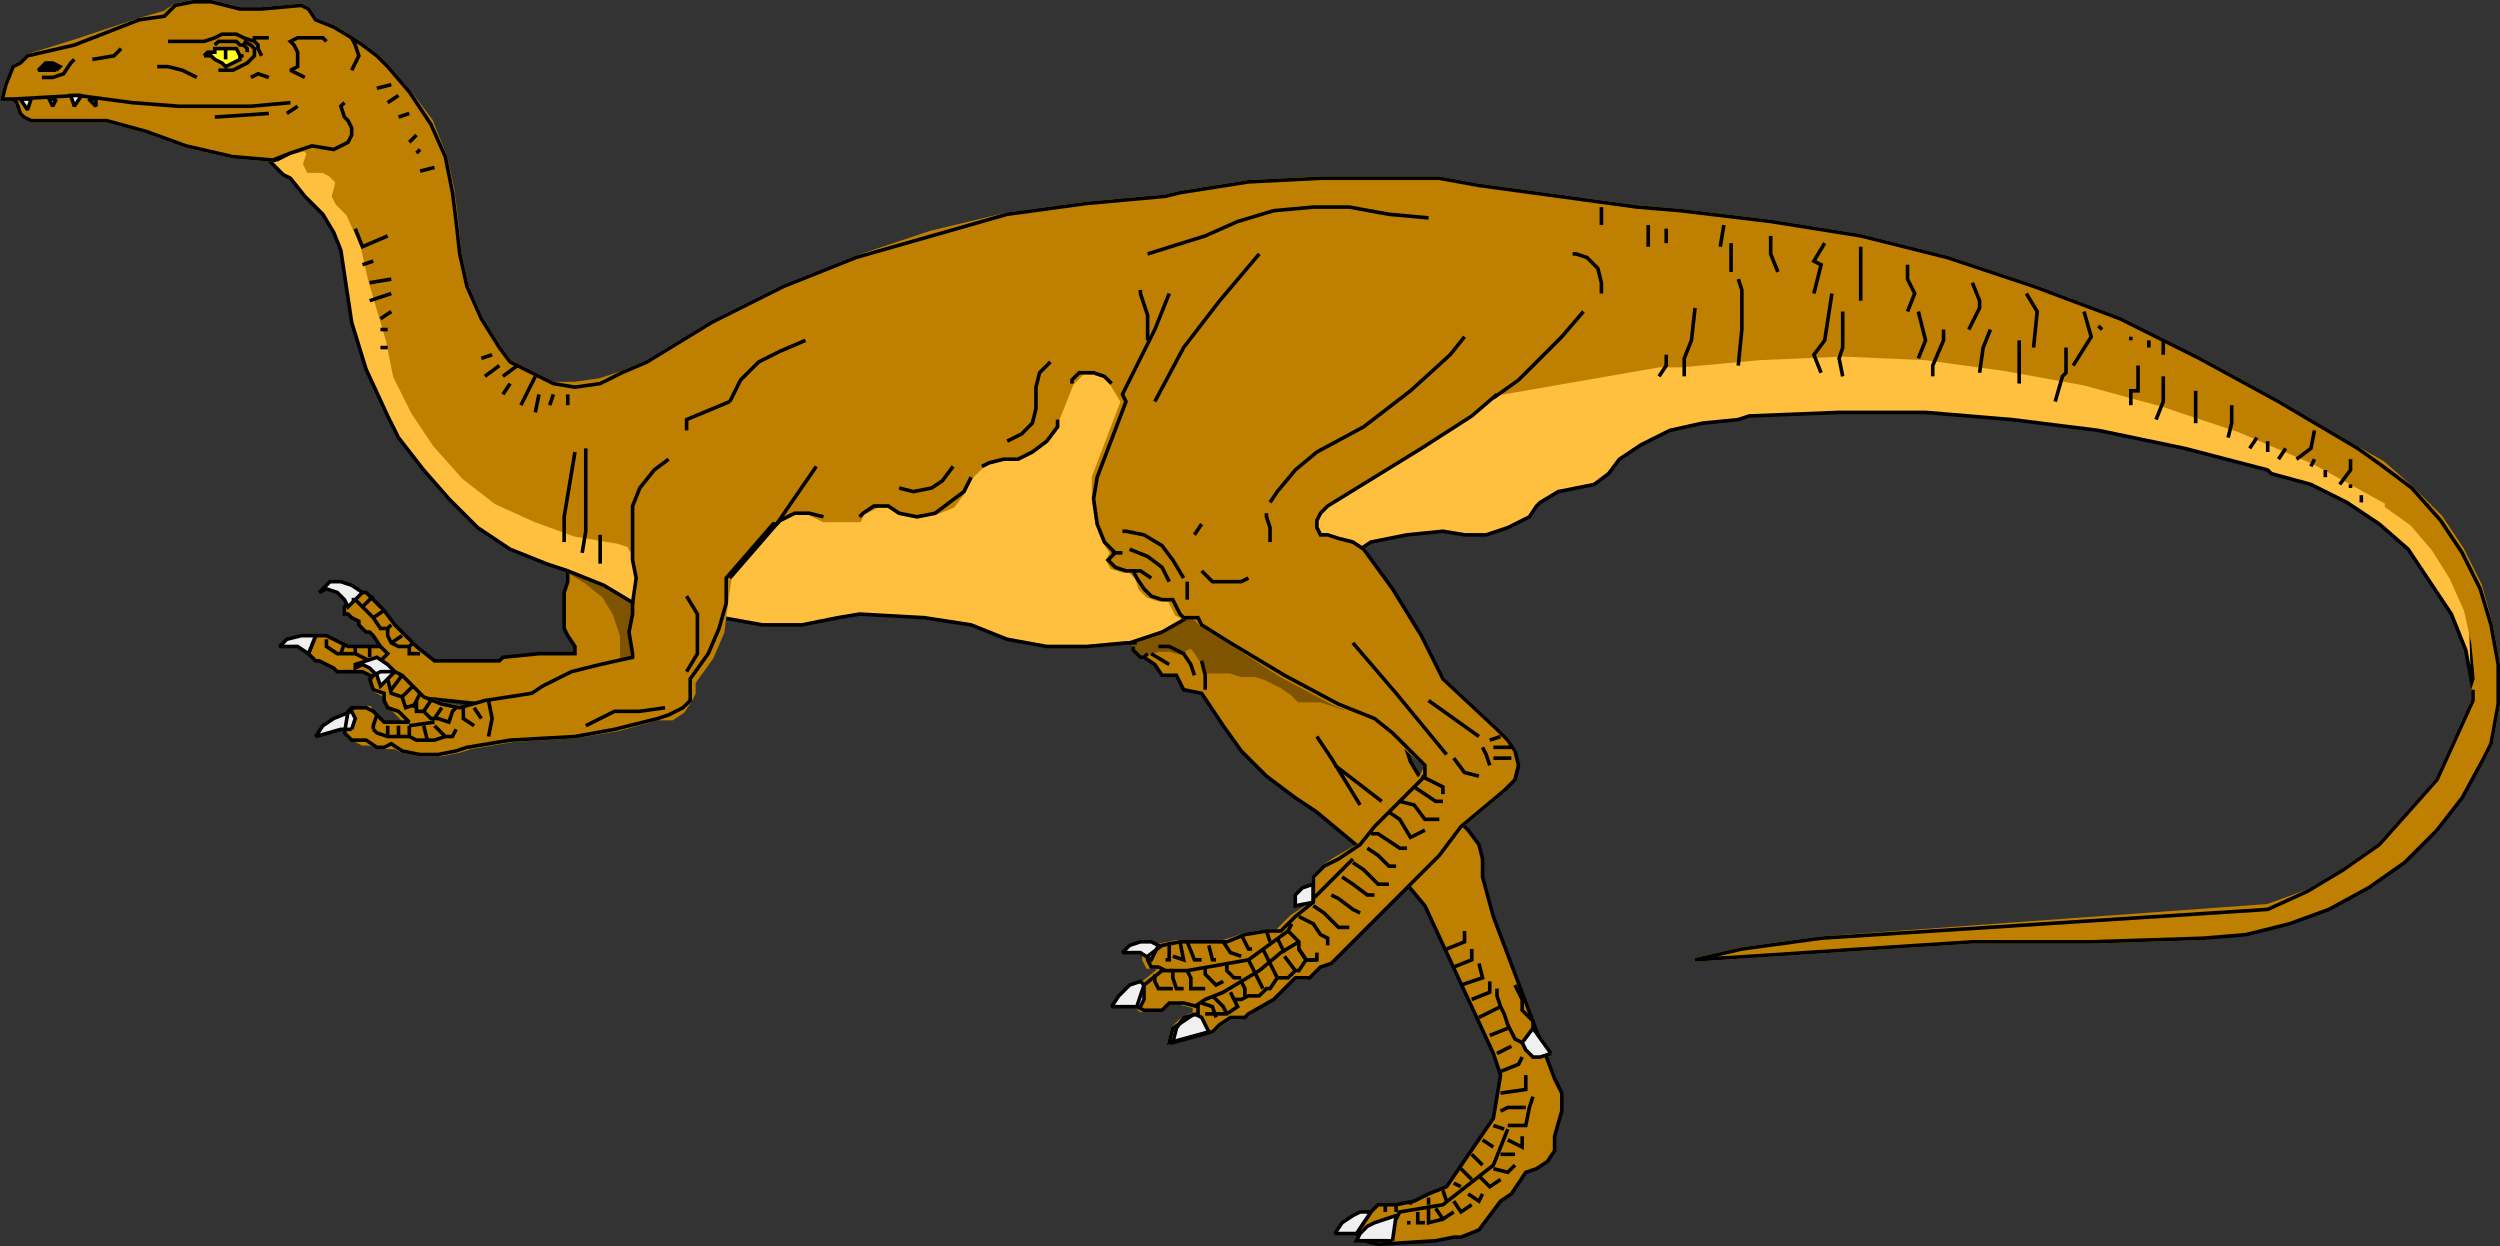 <svg xmlns="http://www.w3.org/2000/svg" width="694.14" height="346.004" version="1.2"><rect width="100%" height="100%" fill="#333333" stroke="none"/><g fill="none" fill-rule="evenodd" stroke="#000" stroke-miterlimit="2" font-family="'Sans Serif'" font-size="12.5" font-weight="400"><path fill="#bf7f00" d="m374.64 162.5 15 43 2 6 3 5 11 12 2 2 3 4 1 4v5l3 11 17 45 2 4v5l-2 7v4l-2 3-3 2-3 1-4 6-3 2-6 8-5 2h-2l-5 1-16 1-4-1-2-2 4-6 2-2h5l5-1 4-2 5-2 13-19 2-12-2-6-19-41-5-6-13-10-12-10-6-4-8-6-7-7-5-7-6-9-5-1-2-4h-4l-2-3-3-2h-1l-1-1-1-1v-1l1-1v-16h59m-241 33 42 4 10-41h-28v3l-1 3v10l1 2 2 3v2h-10l-10 1-1 1h-18l-5-4-6-6-3-4-3-3-1-1-1-1h-1l-2 1-3 3v2h1l1 1 2 1v1l2 2h1l1 1 2 3h-9l-6-3h-3l-2 5 1 1 1 1h1l2 1 2 1 1 1h7l2 1 12 6 19 2" vector-effect="non-scaling-stroke"/><path fill="#7f5400" stroke="#7f5400" d="M314.64 179.5v1l1 1 1 1h1l1-1 3-1h3l4 1v-1l2-1 1 1 2 3 1 3h7l3 1h4l3 1 4 2 3 2 2 2h6l3 1 3 1v-30h-58v13m-131-24v28h-11v-7l-2-6-3-5-5-4-5-3 26-3" vector-effect="non-scaling-stroke"/><path fill="#ffbf3f" d="m685.64 160.5-23-28-157-64h-185l-81 43h-106l-26-82h-33v15l4 4 2 1 4 5 3 3 2 2 3 5 2 5 3 20 4 13 6 13 3 6 7 9 7 8 8 8 9 6 10 4 6 2 10 4 10 6 23 3 11 2h11l10-2 6-1 18 1 13 2 10 4 11 2h11l11-1h3-2l9-3 7-4 48-19 3-2 10-2 10-1 6 1h6l6-2 6-3 2-3 1-1 5-3 5-1 5-1 4-3 3-4 6-4 8-4 9-2 10-1 3-1 25-1h24l24 2 24 3 24 5 23 6 1 1 11 3 10 5 9 6 8 7 6 9 6 9 4 10 2 11-1-31" vector-effect="non-scaling-stroke"/><path fill="#bf7f00" stroke="#bf7f00" d="m687.64 188.5-1-10-2-9-4-9-5-8-6-7-7-5v-1l-20-11-21-9-21-7-22-6-22-4-22-3-23-1-23 1-22 2h-6l-46 8-7 6-14 9-26 16-2 2-1 2 1 2 1 2h1l4 1 4 1 3 2 7 11 8 13 7 12 15 14 3 3 2 3v4l-1 4-2 3-12 10-7 8-8 8-11 11-11 11-3 1-1 2-2 1h-3l-7 6-6 4-2 1h-3l-3 2-2 2-12 3 1-4 3-3 3-1v-2l-4-1h-4l-1 2h-6l-1-1v-3l1-3 5-4h3-1l-3-1h-2l-1-2v-1l4-3 5-1h13l6-2 6-1h3l4-4 6-4v-7l3-3 3-2 7-4 3-5 5-4 9-10 1-2v-1l-1-1-9-8-5-4-10-4-15-8-14-9-8-5-2-2h-3l-2-1-2-4h-3l-3-1-2-2-1-3-2-2h-2l-3-1-1-2 1-2-2-3-2-5-1-7v-6l8-21-3-5-2-2-3-1h-3l-3 3-4 10v2l-3 4-4 3-4 2h-4l-4 1-2 1-3 3-2 4-3 4-5 2-5 1-5-1-3-2h-3l-4 2-1 2h-10l-4-2h-4l-4 2-1 1-13 15-1 7-1 8-3 7-5 7v3l-1 2-2 3-3 2h-4l-11 3-12 2-17 1-12 2-3 1-5 1h-6l-5-1-2-1h-4l-3-1h-2l-2-1-2-1v-1l1-5 1-1 2-1h2l1 2 4 3h6l-3-3-2-2-1-2v-1l-4-2v-2l1-2 2-1h3l3 1 1 2 4 4 5 2 6 1 7-2 13-2 3-2 8-4 8-2 9-1-1-2v-10l1-4 1-7-2-5v-2l-1-2-3-1-12-2-11-4-11-5-9-7-8-9-6-9-5-10-2-10-5-17-2-9-4-9-1-1-2-2-1-2 1-4-2-2-2-1h-4l-1-2 1-3-1-1-4 1-5 2h1l-12-1-13-3-11-4-11-3h-21l-2-1-1-1-1-3-1-1h-3l1-4 2-5 2-1 2-2 13-4 18-6 7-2 3-2 5-1h5l4 1 4 1h6l11-1 2 1 2 3 5 2 5 3 3 2 4 3 3 3 6 7 6 8 4 10 2 9 1 8 1 10 2 9 4 9 5 8 3 4 6 3 6 3h6l7-1 6-2 7-3 18-11 20-10 20-8 21-7 21-5 22-3 22-2 4-1 19-3 20-1h33l11 2 44 6 12 1 25 3 25 4 24 6 24 8 24 9 22 11 22 12 22 13 7 4 8 7 8 8 6 9 5 10 3 11 2 11v11l-2 11-2 4-6 10-7 10-9 8-10 7-11 6-11 5-12 2-12 2-31 1h-33l-31 2-46 3 13-3 22-3 124-9 11-4 10-6 10-7 8-9 8-9 5-11 5-11v-3l1-3" vector-effect="non-scaling-stroke"/><path fill="#ffff21" d="m56.64 15.5 1-1h2v-1h6l1 2h1-1v1l-2 1-2 1-1-1-2-1-1-1h-2" vector-effect="non-scaling-stroke"/><path d="m3.64 27.5 18-1 15 2 13 1h20l11-1m-21 4 15-1m5 0 3-2m-71-8h3l3-1 2-3 1-1m5 0 6-1 2-2" vector-effect="non-scaling-stroke"/><path fill="#000" d="m15.64 19.5 1-1-2-1h-2l-2 2h5" vector-effect="non-scaling-stroke"/><path d="m54.64 21.5-4-2-4-1h-3m26 3 2-1 3 1m-28-10h10l3-1 2-1h4l2 1 3 1v-1h4m-4 1 1 1v1l1 2m-5-4 2 1 1 1v2l-1 1-1 1-2 1-2 1h-4" vector-effect="non-scaling-stroke"/><path d="m59.64 12.5 1-1h5l1 1h1l1 1v1m-6-1v3m35 3 1-2 1-2-1-3-1-2m8 86h2m-2-5h2m-2-3 3-2m-6-3 6-2m-6-3 6-1m-8-4 3-1m-5-9 2 5 7-3m9-18 4-1m-5-4 1-1m-3-2 2-2m-5-5 3-1m-6-3 3-2m-6-2 4-1m40 81-4 8m-1-11-4 3m-3-6-3 1m5 2-4 3m7 2-2 3m10 0-1 5m5-5-1 3m5-3v3m239-52-11-1-11-2h-10l-11 1-10 3-9 4-16 5m31 0-11 13-10 13-8 15m45 14 13-7 13-10 11-10 4-5m-41 32-6 5-5 6-2 3m92-58v-3l-1-4-3-3-3-1h-1m-118 24v-7l-2-6v-1m-88 63-4-1h-4l-4 2-1 1m93-39-2-2-3-1h-4l-2 2v1m-48 29 4 1 5-1 3-2 3-4m-108 21v-7l3-18m2 28 1-6v-23m4 32v-8m278-91v5m13 0v6m5-5v4m16-5-1 6m3-1v8m11-10v5l2 5m13-8-3 5 2 1-2 8m13-13v15m13-10v4l2 4-2 5m18-8 2 5v2l-3 6m16-10 3 5-1 10m14-10 2 7-5 8m7-11 1 1m8 2v1m5 0v2m4-2v4m-140 6 2-3v-3m5 6v-5l2-5 1-9m12 16 1-10v-11l-1-3m23 26-2-5 3-4 2-13m3 23-1-5 1-3v-10m21 13 2-5-2-8m4 18v-3l3-7v-3m10 12 1-7 2-5m8 15v-12m10 17 2-7 1-1v-7m18 16v-4h2v-7m5 15 2-5v-7m9 13v-9m9 13 1-4v-5m5 12 2-3m3 4v-3m3 5 2-3m3 3 4-3 1-5m-1 10 1-2m3 5v-2m4 4 3-4v-3m0 8v-1m3 5v-2m-465-18v-3l12-5m21-17-7 3-6 3-5 5-3 6m0 49 13-15m-25 41 3-5v-11l-3-5m79-33-2 4-4 3-4 3-5 1-5-1-3-2h-4l-3 2-1 1m55-27v2l-3 4-4 3-4 2h-4l-4 1-2 1m19-29-3 3-1 4v6l-1 4-3 3-4 2m-117 79 8-4h7l7-1" vector-effect="non-scaling-stroke"/><path fill="#f0f0f0" d="M364.64 250.5v-5l-3 1-2 2v3l5-1m-50 14h2l3 2 2-4-2-1h-3l-3 1-2 2h3m3 10v-1l-1-1-3 1-3 3-2 3h8l1-2v-3m-217-110-3-2-3-1h-3l-3 3 2-1 3 1 2 2 1 2 4-4m-13 12h-4l-4 1-2 2h5l3 2 2-5" vector-effect="non-scaling-stroke"/><path d="m333.64 158.5 3 3h8l2-1m6-10v-4l-1-3v-1m-20 6 2-3m-5 15-3-5-3-4-5-3-5-1h-1m18 14v5m-5-5-2-4-4-3-5-2m-5 1h3m3 5h2l3 2m15 31v-4l-1-4m-2 4-1-3-2-3-4-2h-3m-2 2 5 3m53 39-8-13-4-6m5 8 13 10m-8-44 12 14 14 17m-5-15 14 10m-7 6 3 4 4 1m3-3-1-3-1-2m2-2 3-1m-2 3h5m-5 3h5m-25 5 6 3v2m-8-2 6 4h2m-12 0 4 1 3 4h4m-14-2 3 2 3 5 4-2m-15 1h2l6 4h2m-11 0 3 2 3 3h2m-12-1 3 2 4 4h3m-13-2 3 2 4 3h2m-12 0 2 1 4 3 2 1m-13-2 3 2 4 4h3m-14-3 4 2 2 3 2 1v2m-11-4 3 3v2l2 3h3m-11-6 2 4m2-8-1 2-11 8-17 3h-5" vector-effect="non-scaling-stroke"/><path d="m360.64 261.5-5 3-6 5-10 6-5 2-3 2m33-30 11-11m-51 23v5h-1m2-1 3 1-1-5m2 0 2 5h2m2-4 1 4h1m2-5 2 3 3 1m0-6 2 4h1m4-5 1 3m-32 9v2l1 2h4m0-5v2l1 3h2m1-5 1 2v3h4m0-6v2l2 2 1 1 2-1" vector-effect="non-scaling-stroke"/><path d="M340.64 267.5v2l2 2h2m2-5 2 4m2-7 2 4m-16 9 1 1 2 2 1 2m-7-3 3 1 1 3m23-19 2 3h2m37-3 5-2v-3m-1 15 6-2-1-4m-2 10 5-2v-3m-3 10 6-3m-3 8 5-2m-3 7 4-2m-3 7 5-2 1-2m-6 10 7-1v-4m-7 10 2-1h5" vector-effect="non-scaling-stroke"/><path d="M418.64 312.5h5l1-5 1-3m-7 12 4 2v-3m-6 5h4m-6 4 4 1 2-2m-10 3 3 3 3-2m-9 4 3 2 1-2m-8 2 2 3 3-2m-10 1 2 3 3-2m-7-1v4l4-1m-7-2v3h2m-4 0h-1m-274-158h-3v-2h-3l-2-1-1-2v-2h-2l-2-3-1-1-2-2-2-2h-1m-7 11v2l3 2h5l4 2h3l2-2-2-2m-7 0v2m4 1v-3m-2-11 3-3m0 6 3-2m1 5 1-1m0 5 3-2m2 3 1-1m-20 3 1-3m308 90 5-2v-3" vector-effect="non-scaling-stroke"/><path fill="#f0f0f0" d="m430.64 292.5-3 1h-2l-2-2-1-2 3-4 5 7" vector-effect="non-scaling-stroke"/><path d="m422.64 289.5-2-1-2-4-1-3-1-2-1-3v-2m10 11v-2l-3-3v-3l-2-4" vector-effect="non-scaling-stroke"/><path fill="#f0f0f0" d="m15.64 27.5-1 2-1-2h2m-7 0-1 3-2-3h3m14-1-2 3-1-3h3m4 1v2l-2-2h2" vector-effect="non-scaling-stroke"/><path d="m84.64 21.5-2-1-2-1 2-1v-4l-1-2-1-1 2-1h7l1 1" vector-effect="non-scaling-stroke"/><path fill="#f0f0f0" d="M376.64 342.5h-6l2-3 3-2 2-1h3l-4 6m-45-61-3 2-3 2-1 4 11-3-2-4-2-1" vector-effect="non-scaling-stroke"/><path d="m418.64 313.5-4 10-14 11-12 2-1 2" vector-effect="non-scaling-stroke"/><path fill="#f0f0f0" d="M386.64 344.5h-10l1-2 2-2 2-1 6-2-1 7" vector-effect="non-scaling-stroke"/><path d="M314.64 179.5v1l1 1 1 1h1l1-1m23 94 1 2m2-5 1 2v2m3-6 2 4m2-7 2 4m2-6 3 4" vector-effect="non-scaling-stroke"/><path d="M334.64 281.5h6l3-2-1-2h2l2-1h3l2-2h1l2-3h3l2-2h1l2-3h3v-2m19 70v2m3-2v2m4-3v1m5-2v2m7-6 2 1m0-5 3 3m0-7 3 3m0-7 3 2m0-6 3 1m-17 17 1 3" vector-effect="non-scaling-stroke"/><path fill="#f0f0f0" d="M97.64 202.5h-3l-7 2 2-3 3-2 5-2 1 2-1 3m12-16-2-2-3-2-3 1-3 1v1l2-1 2 1 2 2 1 3 4-4" vector-effect="non-scaling-stroke"/><path d="m135.64 204.5 1-5-1-5m-2 5-2-3m0 5-3-2v-3m-25 6 1 1 3 1h6l2 1h5l3-1h2l1-2m-22-4-1 3v1m4-1v3m3-3v3m3-3v3m4-3 1 4m5-1-3-3m6-5-1 1-1 3-3-1h-2l-2-2h-2v-2l-3 1-1-3-3-1-1-4m15 8-2 3m-1-5-2 3m-1-5-2 4m0-6-3 3m0-6-3 4m5 10 7-1" vector-effect="non-scaling-stroke"/><path d="m185.64 127.5-4 3-4 5-2 5v15l1 5-1 7v3l-1 5 1 6v1l-9 2-8 2-8 4-3 2-13 2-7 2-5-1-5-2-4-4-2-2-2-1h-4l-2 1-1 1 1 3 3 1v2l1 2 3 1 3 3h-7l-3-3-2-1h-4l-1 1-1 6 1 1 1 1h4l3 2h2l2-1 3 2 5 1h5l5-1 3-1 12-2 18-1 11-2 12-3 3-1 4-2 2-2v-6l5-7 3-7 2-7v-7l13-15h1l11-16m213-43-6 7-12 12-7 5 1-1-7 6-14 9-26 16-2 2-1 2v2l1 2h2l3 1 4 1 3 2 8 11 8 13 6 12 15 14 3 3 2 3 1 4-1 4-3 3-12 10-6 8-8 8-11 11-11 11-3 1-2 2-1 1h-4l-6 6-7 4-1 1h-4l-3 2-2 2-11 3 1-4 2-3 4-1v-2l-4-1h-4l-2 2h-5l-2-1 1-3 1-3 5-4h3-2l-2-1h-2l-1-2v-1l4-3 5-1h13l5-2 6-1h4l4-4 5-4v-7l3-3 4-2 6-4 4-5 4-4 10-10v-3l-1-1-8-8-5-4-10-4-15-8-15-9-8-5-1-2h-4l-1-1-2-4h-3l-3-1-2-2-2-3-1-2h-2l-3-1-2-2 2-2-3-3-2-5-1-7 1-6 8-21-1-2 9-18 4-10" vector-effect="non-scaling-stroke"/><path d="M686.64 191.5v3l-5 11-5 11-8 9-8 9-10 7-10 6-11 5-124 8-22 3-13 3 46-3 31-2h33l31-1 12-1 12-3 11-4 11-6 10-7 9-9 7-9 6-11 2-4 2-11v-11l-2-11-3-10-5-10-6-9-8-9-8-6-7-5-22-13-22-12-22-11-24-9-24-8-24-6-25-4-25-3-12-1-44-6-11-2h-33l-20 1-19 3-4 1-22 2-22 3-21 6-21 6-20 8-20 10-18 11-7 3-6 3-7 1-6-1-6-3-6-3-3-4-5-8-4-9-2-9-1-9-1-8-2-10-4-9-6-9-6-7-3-3-4-3-3-2-5-3-5-2-2-3-2-1-11 1h-6l-4-1-4-1h-5l-5 1-3 3-7 1-18 7-13 3-2 2-2 1-2 5-1 4h3l1 1 1 3 1 1 2 1h21l11 3 11 4 13 3 12 1h-1l5-2-4 2 4-2 6-2 6 1 2-1 2-1 1-2v-2l-1-2-1-1-1-3 1-1" vector-effect="non-scaling-stroke"/></g></svg>
